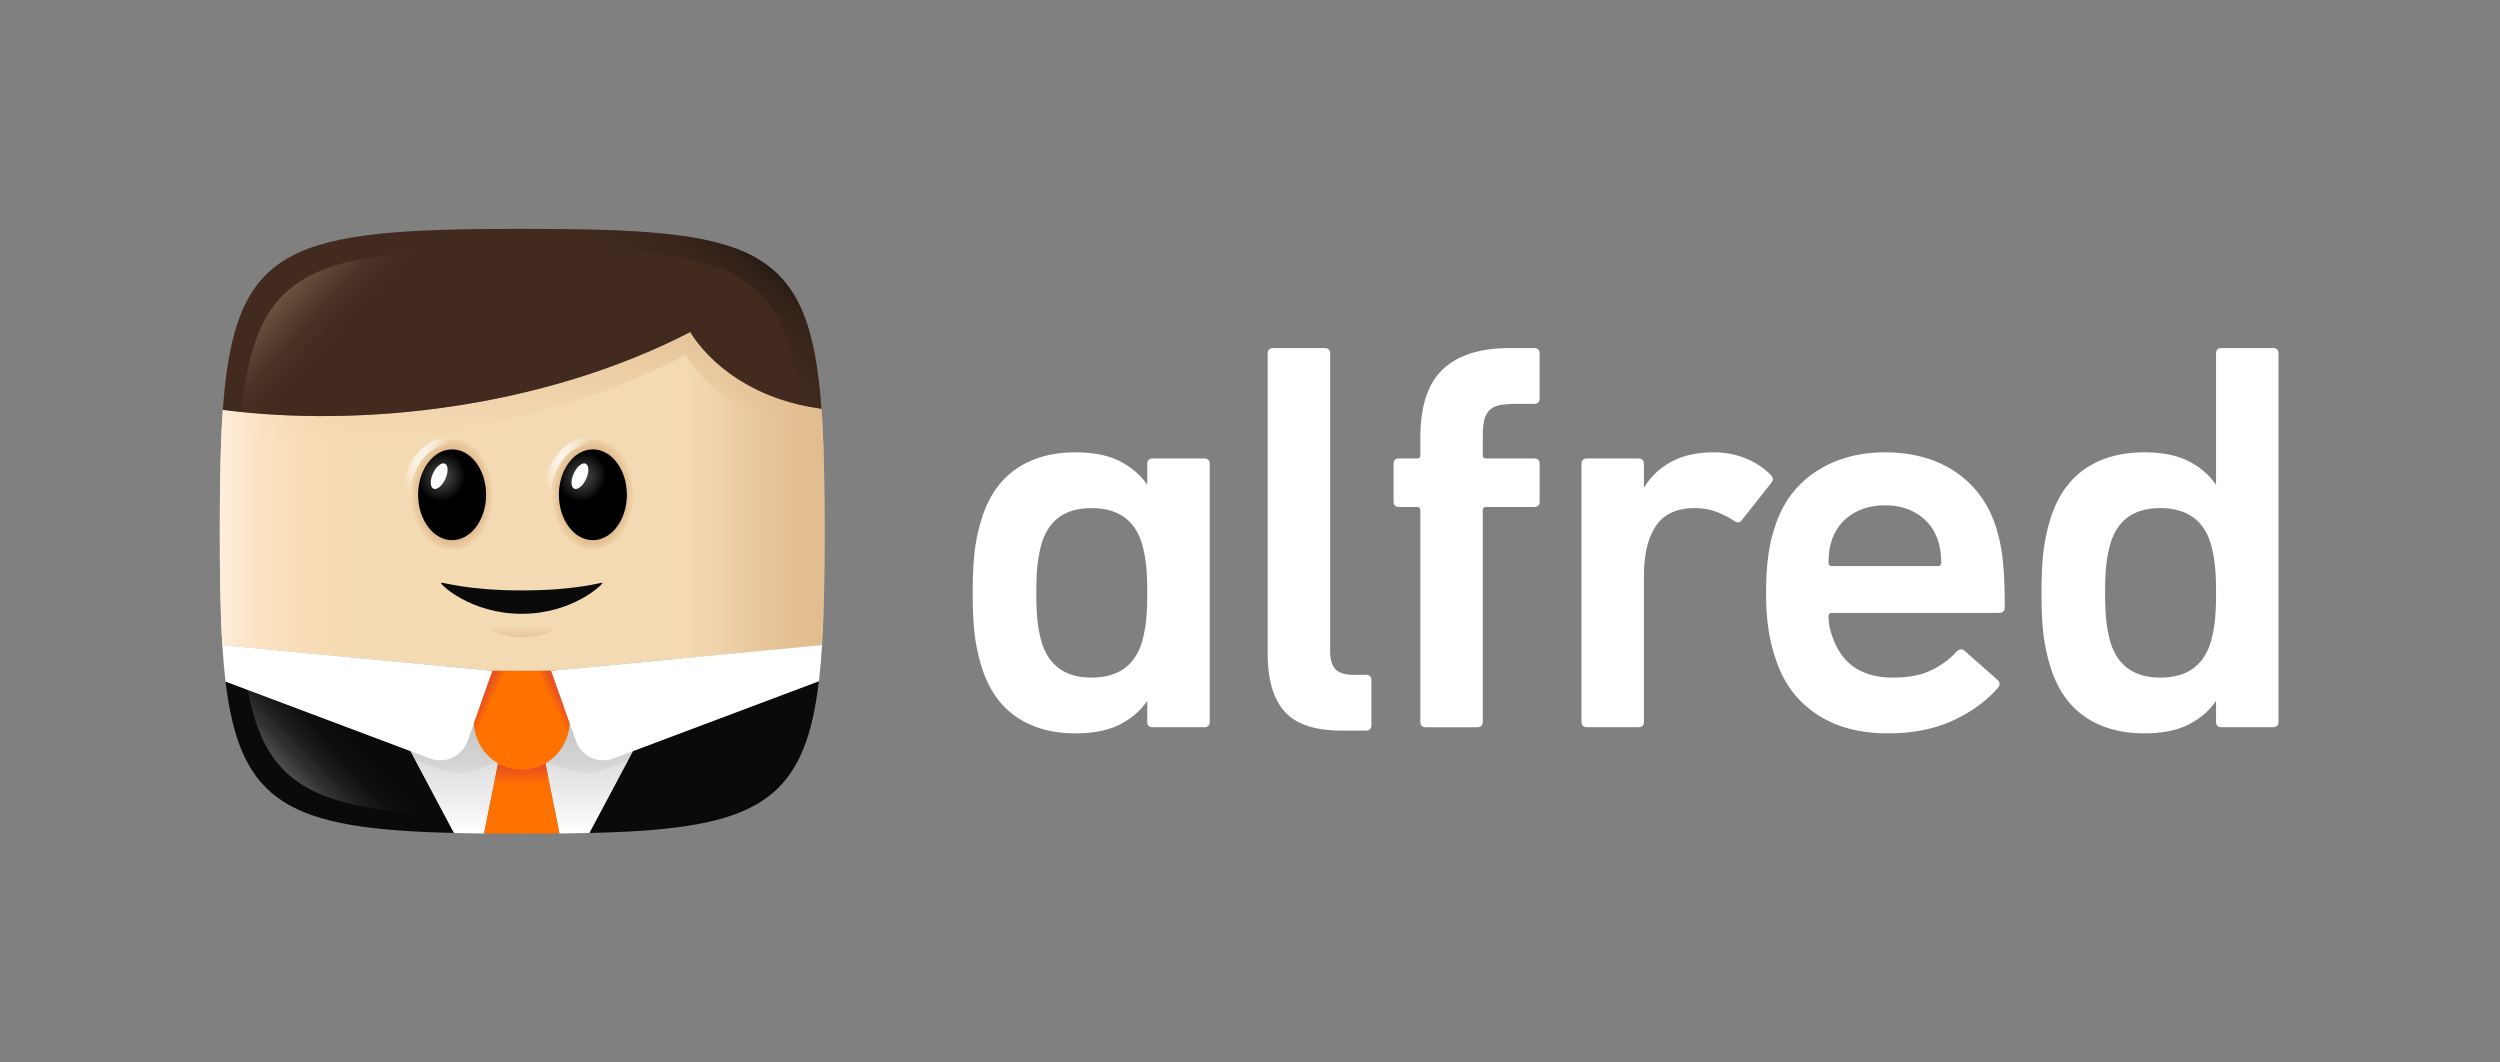 <svg xmlns="http://www.w3.org/2000/svg" xmlns:xlink="http://www.w3.org/1999/xlink" viewBox="0 0 1600 680"><rect x="0" y="0" width="1600" height="680" fill="#808080" stroke="none"/><defs><linearGradient id="linear-gradient" x1="432.61" x2="527.74" y1="317.11" y2="317.11" gradientUnits="userSpaceOnUse"><stop offset="0" stop-color="#f4dab3"/><stop offset=".14" stop-color="#f2d7b0" stop-opacity=".98"/><stop offset=".32" stop-color="#eed1a8" stop-opacity=".93"/><stop offset=".51" stop-color="#e8c69b" stop-opacity=".84"/><stop offset=".72" stop-color="#dfb889" stop-opacity=".71"/><stop offset=".94" stop-color="#d3a572" stop-opacity=".55"/><stop offset="1" stop-color="#d0a06c" stop-opacity=".5"/></linearGradient><linearGradient id="linear-gradient-2" x1="334.56" x2="334.56" y1="283.84" y2="149.43" gradientUnits="userSpaceOnUse"><stop offset="0" stop-color="#eec7a5" stop-opacity="0"/><stop offset=".01" stop-color="#edc6a3" stop-opacity=".02"/><stop offset=".22" stop-color="#e2b88f" stop-opacity=".22"/><stop offset=".43" stop-color="#daad80" stop-opacity=".39"/><stop offset=".62" stop-color="#d4a675" stop-opacity=".5"/><stop offset=".79" stop-color="#d1a16e" stop-opacity=".58"/><stop offset=".94" stop-color="#d0a06c" stop-opacity=".6"/></linearGradient><linearGradient id="linear-gradient-3" x1="140.68" x2="235.96" y1="342.05" y2="342.05" gradientUnits="userSpaceOnUse"><stop offset="0" stop-color="#ffefdc"/><stop offset=".04" stop-color="#ffedd9" stop-opacity=".95"/><stop offset=".25" stop-color="#ffe8ce" stop-opacity=".66"/><stop offset=".45" stop-color="#ffe4c5" stop-opacity=".43"/><stop offset=".63" stop-color="#ffe0bd" stop-opacity=".24"/><stop offset=".78" stop-color="#ffdeb8" stop-opacity=".11"/><stop offset=".91" stop-color="#ffdcb5" stop-opacity=".03"/><stop offset="1" stop-color="#ffdcb4" stop-opacity="0"/></linearGradient><linearGradient id="linear-gradient-4" x1="333.92" x2="333.92" y1="533.43" y2="435.82" gradientUnits="userSpaceOnUse"><stop offset="0" stop-color="#fff"/><stop offset=".2" stop-color="#ebebeb"/><stop offset=".49" stop-color="#d2d2d2"/><stop offset=".77" stop-color="#c4c4c4"/><stop offset="1" stop-color="#bfbfbf"/></linearGradient><linearGradient id="linear-gradient-5" x1="333.88" x2="333.88" y1="505.05" y2="483.59" gradientUnits="userSpaceOnUse"><stop offset="0" stop-color="#ff7200" stop-opacity="0"/><stop offset=".04" stop-color="#fc6e03" stop-opacity=".09"/><stop offset=".16" stop-color="#f7660a" stop-opacity=".33"/><stop offset=".27" stop-color="#f25f11" stop-opacity=".54"/><stop offset=".39" stop-color="#ee5a17" stop-opacity=".7"/><stop offset=".5" stop-color="#eb551b" stop-opacity=".83"/><stop offset=".61" stop-color="#e9521e" stop-opacity=".93"/><stop offset=".71" stop-color="#e85020" stop-opacity=".98"/><stop offset=".81" stop-color="#e85021"/></linearGradient><linearGradient id="linear-gradient-6" x1="295.86" x2="315.09" y1="441.66" y2="450.63" gradientUnits="userSpaceOnUse"><stop offset=".6" stop-color="#e85021"/><stop offset=".65" stop-color="#e85020" stop-opacity=".98"/><stop offset=".7" stop-color="#e9521e" stop-opacity=".93"/><stop offset=".76" stop-color="#eb551b" stop-opacity=".83"/><stop offset=".81" stop-color="#ee5a17" stop-opacity=".7"/><stop offset=".87" stop-color="#f25f11" stop-opacity=".54"/><stop offset=".92" stop-color="#f7660a" stop-opacity=".33"/><stop offset=".98" stop-color="#fc6e03" stop-opacity=".09"/><stop offset="1" stop-color="#ff7200" stop-opacity="0"/></linearGradient><linearGradient xlink:href="#linear-gradient-6" id="linear-gradient-7" x1="320.89" x2="340.12" y1="441.66" y2="450.63" gradientTransform="matrix(-1 0 0 1 692.88 0)"/><linearGradient id="linear-gradient-8" x1="333.92" x2="333.92" y1="407.9" y2="398.96" gradientUnits="userSpaceOnUse"><stop offset=".05" stop-color="#d0a06c"/><stop offset=".13" stop-color="#d0a06c" stop-opacity=".95"/><stop offset=".26" stop-color="#d0a06c" stop-opacity=".81"/><stop offset=".44" stop-color="#d0a06c" stop-opacity=".58"/><stop offset=".65" stop-color="#d0a06c" stop-opacity=".28"/><stop offset=".82" stop-color="#d0a06c" stop-opacity="0"/></linearGradient><linearGradient id="linear-gradient-9" x1="163.8" x2="284.28" y1="144.16" y2="256.49" gradientUnits="userSpaceOnUse"><stop offset=".04" stop-color="#ffdcb4"/><stop offset=".04" stop-color="#ffdcb4" stop-opacity=".98"/><stop offset=".1" stop-color="#ffdcb4" stop-opacity=".76"/><stop offset=".16" stop-color="#ffdcb4" stop-opacity=".56"/><stop offset=".22" stop-color="#ffdcb4" stop-opacity=".38"/><stop offset=".28" stop-color="#ffdcb4" stop-opacity=".25"/><stop offset=".35" stop-color="#ffdcb4" stop-opacity=".14"/><stop offset=".41" stop-color="#ffdcb4" stop-opacity=".06"/><stop offset=".47" stop-color="#ffdcb4" stop-opacity=".02"/><stop offset=".54" stop-color="#ffdcb4" stop-opacity="0"/></linearGradient><linearGradient id="linear-gradient-10" x1="333.87" x2="435.61" y1="236.58" y2="104.77" gradientUnits="userSpaceOnUse"><stop offset=".48" stop-color="#422a1e" stop-opacity="0"/><stop offset=".83" stop-color="#1d1511" stop-opacity=".39"/><stop offset=".92" stop-color="#0a0a0a" stop-opacity=".6"/></linearGradient><linearGradient id="linear-gradient-11" x1="156.7" x2="277.2" y1="16711.44" y2="16823.78" gradientTransform="matrix(1 0 0 -1 0 17240.91)" gradientUnits="userSpaceOnUse"><stop offset=".04" stop-color="#bfbfbf"/><stop offset=".11" stop-color="#cfcfcf" stop-opacity=".74"/><stop offset=".18" stop-color="#dedede" stop-opacity=".51"/><stop offset=".25" stop-color="#eaeaea" stop-opacity=".33"/><stop offset=".32" stop-color="#f3f3f3" stop-opacity=".18"/><stop offset=".39" stop-color="#f9f9f9" stop-opacity=".08"/><stop offset=".46" stop-color="#fdfdfd" stop-opacity=".02"/><stop offset=".54" stop-color="#fff" stop-opacity="0"/></linearGradient><radialGradient id="radial-gradient" cx="379.44" cy="316.62" r="32.23" fx="379.44" fy="316.62" gradientTransform="matrix(1 0 0 1.4 0 -126.65)" gradientUnits="userSpaceOnUse"><stop offset=".59" stop-color="#d0a06c"/><stop offset=".62" stop-color="#d0a06c" stop-opacity=".88"/><stop offset=".69" stop-color="#d0a06c" stop-opacity=".59"/><stop offset=".8" stop-color="#d0a06c" stop-opacity=".12"/><stop offset=".82" stop-color="#d0a06c" stop-opacity="0"/></radialGradient><radialGradient id="radial-gradient-2" cx="372.69" cy="305.02" r="16.16" fx="372.69" fy="305.02" gradientTransform="rotate(120 369.166 298.918) scale(1 .96)" gradientUnits="userSpaceOnUse"><stop offset="0" stop-color="#fff" stop-opacity=".3"/><stop offset=".35" stop-color="#fff" stop-opacity=".21"/><stop offset="1" stop-color="#fff" stop-opacity="0"/></radialGradient><radialGradient id="radial-gradient-3" cx="363.62" cy="297.84" r="17.36" fx="363.62" fy="297.84" gradientTransform="matrix(1 0 0 1.4 0 -119.14)" gradientUnits="userSpaceOnUse"><stop offset="0" stop-color="#fff"/><stop offset=".12" stop-color="#fff" stop-opacity=".91"/><stop offset=".38" stop-color="#fff" stop-opacity=".66"/><stop offset=".75" stop-color="#fff" stop-opacity=".28"/><stop offset="1" stop-color="#fff" stop-opacity="0"/></radialGradient><radialGradient xlink:href="#radial-gradient" id="radial-gradient-4" cx="289.35" r="32.23" fx="289.35"/><radialGradient xlink:href="#radial-gradient-2" id="radial-gradient-5" cx="282.6" r="16.16" fx="282.6" gradientTransform="rotate(120 279.074 298.917) scale(1 .96)"/><radialGradient xlink:href="#radial-gradient-3" id="radial-gradient-6" cx="273.53" r="17.36" fx="273.53"/><style>.cls-3{fill:#fff}.cls-5{fill:#ff7200}</style></defs><g style="isolation:isolate"><g id="logo"><path d="M737.81 465.42c-2.38 0-3.57-1.19-3.57-3.57V449h-.36c-4.05 5.95-9.76 10.83-17.13 14.63-7.38 3.8-16.89 5.71-28.55 5.71-14.75 0-27.24-3.45-37.47-10.35-10.23-6.9-17.61-17.25-22.12-31.04a119.2 119.2 0 0 1-4.64-20.52c-.95-7.01-1.43-16.35-1.43-28.01s.47-20.99 1.43-28.01c.95-7.01 2.5-13.85 4.64-20.52 4.52-13.79 11.89-24.14 22.12-31.04 10.23-6.9 22.72-10.35 37.47-10.35 11.65 0 21.17 1.91 28.55 5.71 7.37 3.81 13.08 8.69 17.13 14.63h.36v-12.85c0-2.38 1.19-3.57 3.57-3.57h32.83c2.38 0 3.57 1.19 3.57 3.57v164.86c0 2.38-1.19 3.57-3.57 3.57h-32.83Zm-39.25-31.76c16.65 0 27.35-7.37 32.12-22.12 1.19-4.04 2.08-8.44 2.68-13.2.59-4.76.89-11.06.89-18.91s-.3-14.15-.89-18.91c-.6-4.76-1.49-9.15-2.68-13.2-4.76-14.75-15.47-22.12-32.12-22.12s-27 7.38-31.76 22.12c-1.19 4.05-2.09 8.45-2.68 13.2-.6 4.76-.89 11.06-.89 18.91s.3 14.16.89 18.91c.59 4.76 1.48 9.16 2.68 13.2 4.76 14.75 15.34 22.12 31.76 22.12Zm159.86 33.9c-16.89 0-28.97-4.04-36.22-12.13-7.26-8.08-10.88-20.46-10.88-37.11V226.34c0-2.38 1.19-3.57 3.57-3.57h32.83c2.37 0 3.57 1.19 3.57 3.57v189.84c0 5.95 1.19 10.05 3.57 12.31s6.18 3.39 11.42 3.39h7.85c2.38 0 3.57 1.19 3.57 3.57V464c0 2.37-1.19 3.57-3.57 3.57h-15.7Zm54.16-2.14c-2.38 0-3.57-1.19-3.57-3.57V326.61c0-1.43-.71-2.14-2.14-2.14h-11.42c-2.38 0-3.57-1.19-3.57-3.57v-23.91c0-2.38 1.19-3.57 3.57-3.57h11.42c1.43 0 2.14-.71 2.14-2.14v-11.06c0-20.22 4.82-34.85 14.45-43.89 9.63-9.04 23.85-13.56 42.64-13.56h15.7c2.38 0 3.57 1.19 3.57 3.57v28.55c0 2.38-1.19 3.57-3.57 3.57h-11.06c-4.52 0-8.21.3-11.06.89-2.85.6-5.06 1.73-6.6 3.39-1.55 1.67-2.62 3.81-3.21 6.42-.6 2.62-.89 6.07-.89 10.35v11.78c0 1.43.71 2.14 2.14 2.14h30.69c2.38 0 3.57 1.19 3.57 3.57v23.91c0 2.38-1.19 3.57-3.57 3.57h-30.69c-1.43 0-2.14.71-2.14 2.14v135.24c0 2.38-1.19 3.57-3.57 3.57h-32.83Zm103.13 0c-2.38 0-3.57-1.19-3.57-3.57V296.99c0-2.38 1.19-3.57 3.57-3.57h32.83c2.38 0 3.57 1.19 3.57 3.57v14.63h.36c4.04-6.66 9.75-12.01 17.13-16.06 7.37-4.04 16.53-6.07 27.48-6.07 6.9 0 13.5 1.25 19.8 3.75 6.3 2.5 11.71 6.01 16.24 10.53 1.66 1.67 1.9 3.33.71 5l-18.91 23.91c-1.43 1.91-3.09 2.14-5 .71-4.05-2.62-8.09-4.64-12.13-6.07-4.05-1.43-8.45-2.14-13.2-2.14-11.42 0-19.69 3.81-24.8 11.42-5.12 7.62-7.67 18.32-7.67 32.12v93.13c0 2.38-1.19 3.57-3.57 3.57h-32.83Zm192.38 3.93c-18.32 0-33.67-4.22-46.03-12.67-12.37-8.44-20.94-20.16-25.69-35.15-1.91-5.47-3.39-11.6-4.46-18.38-1.07-6.78-1.61-14.69-1.61-23.73s.47-17.01 1.43-23.91c.95-6.9 2.39-13.08 4.29-18.56 4.77-14.99 13.41-26.64 25.93-34.97 12.52-8.32 27.36-12.49 44.53-12.49s32.96 4.23 45.25 12.67c12.28 8.45 20.8 20.04 25.58 34.79.95 3.09 1.78 6.19 2.5 9.28.71 3.09 1.31 6.66 1.79 10.7.48 4.05.84 8.63 1.08 13.74.23 5.12.36 11.12.36 18.02 0 2.38-1.32 3.57-3.95 3.57h-106.66c-1.44 0-2.15.71-2.15 2.14 0 2.62.23 5 .71 7.14s1.08 4.16 1.8 6.07c5.97 17.37 18.87 26.05 38.71 26.05 9.8 0 17.92-1.54 24.37-4.64 6.45-3.09 11.83-7.01 16.13-11.78 1.9-1.9 3.69-2.14 5.35-.71l21.05 18.56c1.66 1.43 1.78 3.09.36 5-7.38 8.56-17.01 15.58-28.9 21.05-11.9 5.47-25.82 8.21-41.75 8.21Zm34.26-109.19c0-5.47-.72-10.35-2.15-14.63-2.39-6.9-6.57-12.31-12.55-16.24-5.98-3.92-13.03-5.89-21.16-5.89s-15.54 1.96-21.52 5.89c-5.98 3.93-10.16 9.34-12.55 16.24-1.44 4.28-2.15 9.16-2.15 14.63 0 1.43.71 2.14 2.15 2.14h67.78c1.43 0 2.15-.71 2.15-2.14Zm179.49 105.26c-2.38 0-3.57-1.19-3.57-3.57V449h-.36c-4.05 5.95-9.76 10.83-17.13 14.63-7.38 3.8-16.89 5.71-28.55 5.71-14.75 0-27.24-3.45-37.47-10.35-10.23-6.9-17.61-17.25-22.12-31.04a119.2 119.2 0 0 1-4.64-20.52c-.95-7.01-1.43-16.35-1.43-28.01s.47-20.99 1.43-28.01c.95-7.01 2.5-13.85 4.64-20.52 4.52-13.79 11.89-24.14 22.12-31.04 10.23-6.9 22.72-10.35 37.47-10.35 11.65 0 21.17 1.91 28.55 5.71 7.37 3.81 13.08 8.69 17.13 14.63h.36v-83.5c0-2.38 1.19-3.57 3.57-3.57h32.83c2.38 0 3.57 1.19 3.57 3.57v235.51c0 2.38-1.19 3.57-3.57 3.57h-32.83Zm-39.25-31.76c16.65 0 27.35-7.37 32.12-22.12 1.19-4.04 2.08-8.44 2.68-13.2.59-4.76.89-11.06.89-18.91s-.3-14.15-.89-18.91c-.6-4.76-1.49-9.15-2.68-13.2-4.76-14.75-15.47-22.12-32.12-22.12s-27 7.38-31.76 22.12c-1.19 4.05-2.09 8.45-2.68 13.2-.6 4.76-.89 11.06-.89 18.91s.3 14.16.89 18.91c.59 4.76 1.48 9.16 2.68 13.2 4.76 14.75 15.34 22.12 31.76 22.12Z" class="cls-3"/><path d="M527.74 340c0-30.73-.42-56.6-2-78.39-1.43-.21-2.82-.42-4.12-.64-3.66-.59-7.18-1.29-10.55-2.09-1-.23-1.56-.37-1.56-.37-49.67-12.4-67.72-45.99-67.72-45.99-95.83 49.36-212.34 61.11-299.17 49.81-1.54 21.64-1.95 47.28-1.95 77.68 0 28.18.35 52.27 1.63 72.88l172.8 16.44v.02h37.62v-.02l173.4-16.5c1.27-20.59 1.62-44.67 1.62-72.82Z" style="fill:#f4dab3"/><path d="M526.12 412.82c1.27-20.59 1.62-44.67 1.62-72.82 0-30.73-.42-56.6-2-78.39-.7-.1-1.39-.2-2.06-.31-.71-.11-1.4-.22-2.06-.33-3.66-.59-7.18-1.29-10.55-2.09-1-.23-1.56-.37-1.56-.37-1.38-.35-2.72-.71-4.04-1.09l-.86-.24c-1.18-.34-2.34-.7-3.48-1.06-.45-.14-.9-.29-1.34-.44-.8-.26-1.58-.53-2.36-.81-.84-.29-1.66-.6-2.47-.9-.39-.15-.79-.3-1.18-.45-1.39-.54-2.76-1.09-4.09-1.66-34.73-14.88-47.9-39.34-47.9-39.34-3.04 1.57-6.1 3.09-9.18 4.58v204.62l62.34-5.93 31.17-2.97Z" style="fill:url(#linear-gradient)"/><path d="M525.52 261.57c-1.35-.2-2.67-.4-3.9-.6-3.66-.59-7.18-1.29-10.55-2.09-1-.23-1.56-.37-1.56-.37-49.67-12.4-67.72-45.99-67.72-45.99-95.43 49.15-211.37 61.01-298.08 49.94-.46 6.16-.82 12.61-1.09 19.43 89.77 7.55 201.91-6.07 296.12-54.59 0 0 22.54 41.99 87.76 51.2-.26-5.9-.58-11.53-.97-16.92Z" style="fill:url(#linear-gradient-2)"/><path d="M235.96 421.78V265.46c-33.12 1.77-64.83.57-93.34-3.14-1.54 21.64-1.95 47.28-1.95 77.68 0 28.18.35 52.27 1.63 72.88l93.66 8.91Z" style="fill:url(#linear-gradient-3)"/><path d="m262.7 480.69-118.35-44.5c9.37 78.77 41.43 94.39 146.24 96.91l-27.89-52.41Zm261.09-44.63v.01l-118.7 44.63-27.94 52.42c8.45-.2 16.43-.48 23.97-.87h.07c1.55-.08 3.08-.17 4.6-.26.27-.02.55-.03.82-.05 1.3-.08 2.57-.16 3.84-.25.68-.05 1.37-.09 2.04-.14.5-.04 1-.07 1.5-.11 76.44-5.78 101.94-26.42 110.1-95.49l-.31.12Z" style="fill:#0a0a0a"/><path d="m377.15 533.12 51.86-97.3H238.83l51.76 97.28c6.14.15 12.54.25 19.18.32l10.12-50.41h28.04l10.13 50.41" style="fill:url(#linear-gradient-4)"/><path d="m318.91 487.92-16.15 5.29a30.682 30.682 0 0 1-20.09-.35l-16.76-6.13 24.67 46.38c6.14.15 12.54.25 19.18.32l9.14-45.5Zm15.19-4.91-.18-.05v.05h.18zm43.05 50.11 24.76-46.46-16.77 6.14a30.68 30.68 0 0 1-20.09.35l-16.14-5.28 9.15 45.56" style="opacity:.24;fill:#fff"/><path d="M334.21 533.53c8.31 0 16.25-.03 23.86-.11l-10.13-50.41H319.9l-10.12 50.41c7.79.08 15.92.11 24.44.11Z" class="cls-5"/><path d="m319.74 483.59-2.86 14.4s5.48 7.06 17.02 7.06 16.97-7.48 16.97-7.48l-2.81-13.99h-28.33Z" style="fill:url(#linear-gradient-5)"/><path d="M333.92 492.57c-15.59 0-28.67-11.76-30.33-27.26l-3.85-35.97h68.36l-3.85 35.97c-1.66 15.5-14.74 27.26-30.33 27.26Z" class="cls-5"/><path d="M324.82 429.33h-25.08l3.85 35.97c.1.91.24 1.81.41 2.69l.97 3.67.03.09 19.82-42.42Z" style="fill:url(#linear-gradient-6)"/><path d="M343.02 429.33h25.08l-3.85 35.97c-.1.91-.24 1.81-.41 2.69l-.97 3.67-.03.09-19.82-42.42Z" style="fill:url(#linear-gradient-7)"/><path d="M282.22 373.01c-.8.74 18.88 19.83 51.7 19.83s52.32-19.27 51.7-19.83c-.62-.56-15.71 4.86-51.7 4.86s-50.9-5.6-51.7-4.86Z" style="fill-rule:evenodd;fill:#0a0a0a"/><path d="M316.52 398.99c9.21 1.34 21.83 2.25 34.82.3 2.85-.43 3.97 3.54 1.34 4.72-14.49 6.54-28.07 3.7-37.5-.3-2.65-1.13-1.52-5.14 1.34-4.72Z" style="fill:url(#linear-gradient-8);opacity:.34"/><ellipse cx="379.44" cy="316.62" rx="29.14" ry="35.05" style="fill:url(#radial-gradient);opacity:.69"/><path d="M379.44 345.7c12.02 0 21.76-13.01 21.76-29.05s-9.74-29.05-21.76-29.05-21.76 13.01-21.76 29.05 9.74 29.05 21.76 29.05Z"/><path d="M379.43 288.2c-.47-.21-.95-.38-1.43-.53-10.56.93-19.06 11.9-20.18 25.83 1.29 3.5 3.7 6.34 7.06 7.82 7.51 3.3 16.85-1.44 20.87-10.59s1.19-19.23-6.31-22.53Z" style="fill:url(#radial-gradient-2)"/><path d="M375.1 306.56c2.03-4.42 1.91-8.81-.26-9.81s-5.58 1.78-7.61 6.19c-2.03 4.42-1.92 8.81.26 9.81 2.17 1 5.58-1.78 7.61-6.19Z" class="cls-3"/><path d="M352.8 316.62h-5c0-20.7 14.19-37.55 31.64-37.55v5c-14.69 0-26.64 14.6-26.64 32.55Z" style="fill:url(#radial-gradient-3)"/><ellipse cx="289.35" cy="316.62" rx="29.14" ry="35.05" style="opacity:.69;fill:url(#radial-gradient-4)"/><path d="M289.35 345.7c12.02 0 21.76-13.01 21.76-29.05s-9.74-29.05-21.76-29.05-21.76 13.01-21.76 29.05 9.74 29.05 21.76 29.05Z"/><path d="M289.33 288.2c-.47-.21-.95-.38-1.43-.53-10.56.93-19.06 11.9-20.18 25.83 1.29 3.5 3.7 6.34 7.06 7.82 7.51 3.3 16.85-1.44 20.87-10.59s1.19-19.23-6.31-22.53Z" style="fill:url(#radial-gradient-5)"/><path d="M285.01 306.56c2.03-4.42 1.91-8.81-.26-9.81s-5.58 1.78-7.61 6.19c-2.03 4.42-1.92 8.81.26 9.81 2.17 1 5.58-1.78 7.61-6.19Z" class="cls-3"/><path d="M262.71 316.62h-5c0-20.7 14.19-37.55 31.64-37.55v5c-14.69 0-26.64 14.6-26.64 32.55Z" style="fill:url(#radial-gradient-6)"/><path d="M334.21 146.47c-149.09 0-184.03 9.7-191.59 115.85 86.83 11.31 203.34-.45 299.17-49.81 0 0 18.06 33.59 67.72 45.99s.56.15 1.56.38c3.37.8 6.89 1.5 10.55 2.09 1.3.22 2.69.43 4.13.64-7.66-105.49-42.78-115.14-191.54-115.14Z" style="fill:#422a1e"/><path d="M154.66 263.7a484.79 484.79 0 0 0 31.89 2.21l131.11-106.37C196.83 161 163.4 174.83 154.65 263.7Z" style="fill:url(#linear-gradient-9);opacity:.8"/><path d="M525.75 261.61c-7.66-105.49-42.78-115.14-191.54-115.14-99.88 0-148.52 4.36-172.03 39.14 27.07-21.58 74.89-26.07 158.73-26.07 138.86 0 182.34 4.01 190.08 99.32.03 0 .05.01.08.02 3.37.8 6.89 1.5 10.55 2.09 1.3.22 2.69.43 4.13.64Z" style="fill:url(#linear-gradient-10);mix-blend-mode:multiply"/><path d="m299.2 474.3 15.9-44.99-172.81-16.44c.52 8.33 1.19 16.09 2.05 23.31l130.96 49.24c9.68 3.64 20.45-1.38 23.9-11.12Z" class="cls-3"/><path d="M318.33 522.4c-125.87-1.52-156.91-16.45-163.98-115.67-.43-8.44-.72-16.81-.76-17.98l164.74 133.66Z" style="fill:url(#linear-gradient-11)"/><path d="m352.72 429.31 15.9 44.99c3.44 9.75 14.22 14.76 23.9 11.12l131.27-49.35v-.01l.32-.12c.85-7.17 1.51-14.87 2.02-23.13l-173.41 16.5Z" class="cls-3"/></g></g></svg>